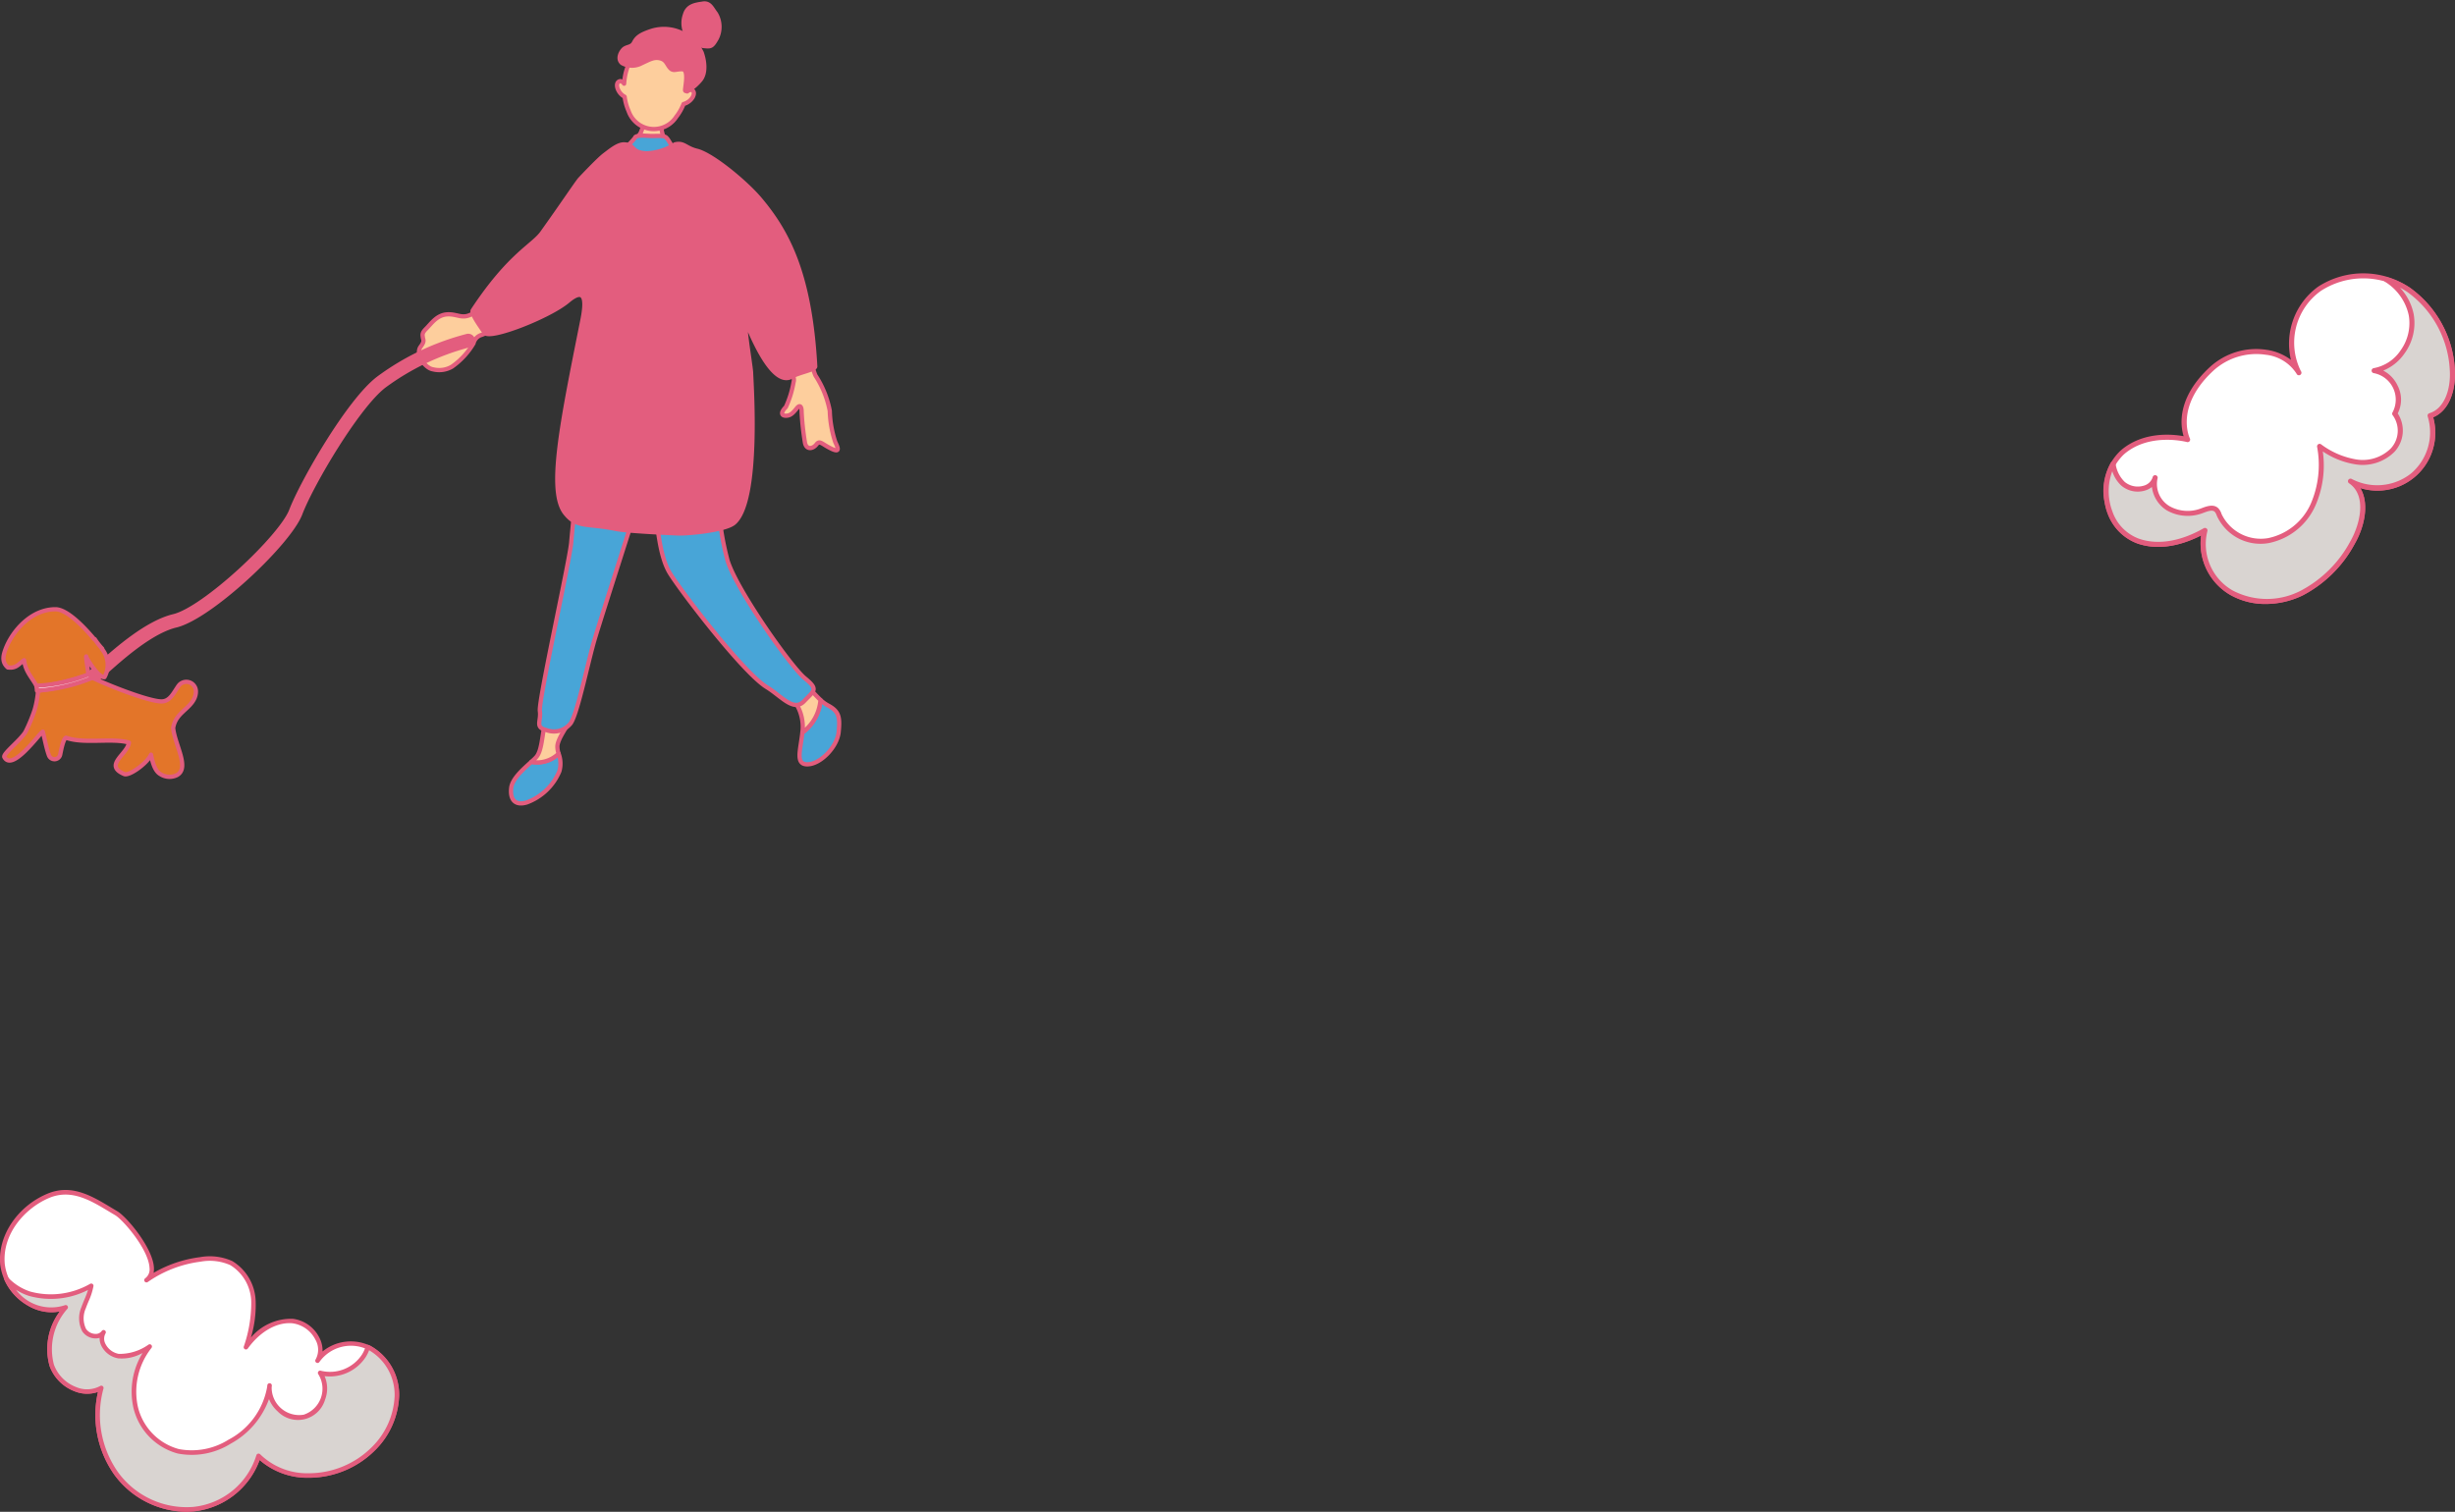 <svg xmlns="http://www.w3.org/2000/svg" xmlns:xlink="http://www.w3.org/1999/xlink" width="288.116" height="177.453" viewBox="0 0 288.116 177.453">
  <rect x="0" y="0" width="288.116" height="177.453" fill="#333333" stroke="none"/>
  <defs>
    <clipPath id="clip-path">
      <rect id="長方形_386" data-name="長方形 386" width="98.893" height="94.712" fill="none"/>
    </clipPath>
  </defs>
  <g id="グループ_2046" data-name="グループ 2046" transform="translate(-1269.954 -1671.547)">
    <g id="グループ_1840" data-name="グループ 1840" transform="translate(1269.954 1811.226)">
      <g id="グループ_170" data-name="グループ 170" transform="translate(0 0)">
        <path id="パス_583" data-name="パス 583" d="M979.294,585.584c-3.19,1.339-5.709,4.625-5.367,8.068s4.2,6.314,7.41,5.018c-1.513,1.908-2.421,4.505-1.635,6.81s3.705,3.865,5.818,2.653a11.992,11.992,0,0,0,1.72,10,10.263,10.263,0,0,0,9.091,4.223,8.982,8.982,0,0,0,7.643-6.255c3.543,3.59,10.049,2.755,13.533-.892a9.188,9.188,0,0,0,2.7-6.135,6.3,6.3,0,0,0-3.239-5.654,4.824,4.824,0,0,0-6.075,1.512c1.116-1.882-.753-4.465-2.933-4.657s-4.186,1.3-5.468,3.073a15.953,15.953,0,0,0,.884-5.35,5.4,5.4,0,0,0-2.6-4.518,6.249,6.249,0,0,0-3.637-.437,14.165,14.165,0,0,0-6.344,2.447c2.3-1.617-2.252-7.119-3.535-7.873C984.79,586.166,982.284,584.329,979.294,585.584Z" transform="translate(-973.631 -584.897)" fill="#fff"/>
        <path id="パス_584" data-name="パス 584" d="M995.456,622.686a10.6,10.6,0,0,1-8.416-4.378,12.158,12.158,0,0,1-1.894-9.689,3.88,3.88,0,0,1-2.736-.071,5.022,5.022,0,0,1-2.945-2.967,7.358,7.358,0,0,1,1.2-6.413,5.4,5.4,0,0,1-3.877-.756,6.444,6.444,0,0,1-3.115-4.72c-.334-3.346,1.99-6.853,5.528-8.337,2.821-1.188,5.2.243,7.491,1.623.24.145.481.29.72.431,1.132.666,4.209,4.346,4.3,6.651a2.411,2.411,0,0,1-.043.583,14.4,14.4,0,0,1,5.451-1.844,6.439,6.439,0,0,1,3.791.463,5.7,5.7,0,0,1,2.74,4.738,13.141,13.141,0,0,1-.556,4.233,6.178,6.178,0,0,1,4.9-2.2,4.046,4.046,0,0,1,3.125,2.2,3.247,3.247,0,0,1,.377,1.638,5.25,5.25,0,0,1,5.6-.663,6.557,6.557,0,0,1,3.385,5.894,9.478,9.478,0,0,1-2.775,6.316,11.006,11.006,0,0,1-7.737,3.28h-.084a8.527,8.527,0,0,1-5.777-2.084,9.252,9.252,0,0,1-7.744,6.032C996.068,622.67,995.761,622.686,995.456,622.686Zm-9.921-14.805a.266.266,0,0,1,.256.334A11.673,11.673,0,0,0,987.469,618a9.97,9.97,0,0,0,8.851,4.115,8.667,8.667,0,0,0,7.414-6.063.266.266,0,0,1,.444-.116,7.908,7.908,0,0,0,5.716,2.228h.078a10.463,10.463,0,0,0,7.359-3.117,8.945,8.945,0,0,0,2.628-5.953,6.019,6.019,0,0,0-3.091-5.415,4.548,4.548,0,0,0-5.732,1.415.265.265,0,0,1-.453-.277,2.364,2.364,0,0,0-.028-2.345,3.552,3.552,0,0,0-2.7-1.912c-1.8-.159-3.772.946-5.229,2.965a.265.265,0,0,1-.47-.228,15.719,15.719,0,0,0,.874-5.26,5.177,5.177,0,0,0-2.454-4.3,5.917,5.917,0,0,0-3.484-.408,13.866,13.866,0,0,0-6.221,2.4l0,0h0a.265.265,0,0,1-.3-.435,1.292,1.292,0,0,0,.525-1.21c-.087-2.163-3.09-5.656-4.042-6.215-.241-.142-.482-.286-.725-.433-2.181-1.313-4.433-2.671-7.011-1.589h0c-2.855,1.2-5.559,4.26-5.206,7.8a5.9,5.9,0,0,0,2.86,4.317,4.694,4.694,0,0,0,4.186.482.265.265,0,0,1,.308.411,7.108,7.108,0,0,0-1.592,6.558,4.48,4.48,0,0,0,2.63,2.645,3.252,3.252,0,0,0,2.806-.136A.253.253,0,0,1,985.535,607.881ZM979.309,585.6h0Z" transform="translate(-973.646 -584.913)" fill="#e35d7e"/>
      </g>
      <g id="グループ_171" data-name="グループ 171" transform="translate(0.504 10.203)">
        <path id="パス_585" data-name="パス 585" d="M1017.478,614.628a9.188,9.188,0,0,0,2.7-6.135,6.3,6.3,0,0,0-3.239-5.654c-.058-.029-.119-.052-.178-.077a4.309,4.309,0,0,1-.442.985,4.753,4.753,0,0,1-5.153,2.041,3.3,3.3,0,1,1-5.933,1.478,8.972,8.972,0,0,1-4.685,6.59,8.418,8.418,0,0,1-6.036,1.13,7.027,7.027,0,0,1-5-5.167,8.608,8.608,0,0,1,1.65-7.129,6.007,6.007,0,0,1-3.663,1.122c-1.289-.186-2.423-1.687-1.744-2.8a1.444,1.444,0,0,1-2.284-.256,3.079,3.079,0,0,1-.058-2.632,14.833,14.833,0,0,0,.893-2.569,9.48,9.48,0,0,1-7.248.928,6.592,6.592,0,0,1-2.693-1.7c1.187,2.595,4.284,4.376,6.937,3.3-1.513,1.908-2.421,4.505-1.635,6.81s3.706,3.865,5.818,2.653a11.992,11.992,0,0,0,1.72,10,10.263,10.263,0,0,0,9.091,4.223,8.983,8.983,0,0,0,7.643-6.255C1007.488,619.11,1013.995,618.275,1017.478,614.628Z" transform="translate(-974.106 -594.516)" fill="#d9d4d1"/>
        <path id="パス_586" data-name="パス 586" d="M995.427,622.1a10.594,10.594,0,0,1-8.416-4.378,12.158,12.158,0,0,1-1.894-9.689,3.891,3.891,0,0,1-2.736-.071A5.022,5.022,0,0,1,979.437,605a7.358,7.358,0,0,1,1.2-6.411c-2.662.564-5.411-1.311-6.494-3.679a.265.265,0,0,1,.433-.294,6.279,6.279,0,0,0,2.583,1.635,9.229,9.229,0,0,0,7.041-.909.265.265,0,0,1,.386.275,7.74,7.74,0,0,1-.579,1.79c-.113.274-.228.547-.326.825a2.859,2.859,0,0,0,.032,2.4,1.369,1.369,0,0,0,1.106.591h.016a.842.842,0,0,0,.718-.34.261.261,0,0,1,.363-.075.266.266,0,0,1,.084.361,1.267,1.267,0,0,0-.016,1.208,2.19,2.19,0,0,0,1.571,1.19,5.821,5.821,0,0,0,3.5-1.092.263.263,0,0,1,.33.056.267.267,0,0,1,.011.336,8.3,8.3,0,0,0-1.6,6.9,6.757,6.757,0,0,0,4.8,4.972,8.083,8.083,0,0,0,5.841-1.1,8.685,8.685,0,0,0,4.533-6.2c.005-.067.013-.135.022-.2a.265.265,0,0,1,.526.063c-.005.065-.013.127-.02.192a3.226,3.226,0,0,0,3.762,3.211,3.209,3.209,0,0,0,1.715-4.747.265.265,0,0,1-.005-.308.262.262,0,0,1,.289-.106,4.488,4.488,0,0,0,4.857-1.923,4,4,0,0,0,.415-.927.266.266,0,0,1,.361-.163c.1.041.145.062.189.083a6.558,6.558,0,0,1,3.385,5.894,9.479,9.479,0,0,1-2.775,6.316h0a11.006,11.006,0,0,1-7.737,3.28h-.084a8.528,8.528,0,0,1-5.777-2.083,9.251,9.251,0,0,1-7.744,6.032C996.039,622.085,995.732,622.1,995.427,622.1ZM985.506,607.3a.266.266,0,0,1,.256.334,11.672,11.672,0,0,0,1.678,9.782,9.954,9.954,0,0,0,8.851,4.115,8.666,8.666,0,0,0,7.414-6.063.266.266,0,0,1,.444-.116,7.908,7.908,0,0,0,5.716,2.228h.078a10.463,10.463,0,0,0,7.359-3.117h0a8.945,8.945,0,0,0,2.628-5.953,6.042,6.042,0,0,0-2.995-5.366,4.447,4.447,0,0,1-.373.761,5.049,5.049,0,0,1-4.852,2.278,3.647,3.647,0,0,1,.057,2.753,3.317,3.317,0,0,1-5.562,1.385,3.849,3.849,0,0,1-1.017-1.451,9.7,9.7,0,0,1-4.49,5.235,8.627,8.627,0,0,1-6.229,1.157,7.3,7.3,0,0,1-5.194-5.363,8.713,8.713,0,0,1,1.076-6.44,4.934,4.934,0,0,1-2.868.633,2.708,2.708,0,0,1-1.975-1.488,1.933,1.933,0,0,1-.2-.919,1.716,1.716,0,0,1-.494.07,1.893,1.893,0,0,1-1.547-.837,3.351,3.351,0,0,1-.085-2.862c.1-.289.218-.571.336-.854a10.768,10.768,0,0,0,.427-1.138,9.553,9.553,0,0,1-6.948.692,6.639,6.639,0,0,1-1.5-.71,5.152,5.152,0,0,0,5.73,1.812.265.265,0,0,1,.308.411,7.108,7.108,0,0,0-1.592,6.558,4.479,4.479,0,0,0,2.63,2.645,3.253,3.253,0,0,0,2.806-.136A.253.253,0,0,1,985.506,607.3Zm31.987,7.347h0Z" transform="translate(-974.121 -594.531)" fill="#e35d7e"/>
      </g>
    </g>
    <g id="グループ_1841" data-name="グループ 1841" transform="translate(1516.828 1703.632)">
      <g id="グループ_1050" data-name="グループ 1050">
        <path id="パス_1914" data-name="パス 1914" d="M1019.17,558.819c2.578.887,5.467.112,7.829-1.25a6.548,6.548,0,0,0,3.1,7.3,8.944,8.944,0,0,0,8.236.052,14.347,14.347,0,0,0,5.989-5.949c1.316-2.3,1.933-5.734-.275-7.206a6.5,6.5,0,0,0,9.368-7.676c2.05-.626,2.744-3.208,2.611-5.347a12.263,12.263,0,0,0-5.122-9.414,9.5,9.5,0,0,0-10.45-.136c-3.033,2.121-4.29,6.6-2.457,9.818-1.645-2.885-6.93-3.458-10.225-.4-4.791,4.443-2.807,8.3-2.807,8.3s-4.5-1.237-7.653,1.491C1014.107,551.178,1015.08,557.414,1019.17,558.819Z" transform="translate(-1015.105 -527.389)" fill="#fff"/>
        <path id="パス_1915" data-name="パス 1915" d="M1034.173,566.247a8.318,8.318,0,0,1-4.174-1.072,6.99,6.99,0,0,1-3.4-6.977c-1.756.9-4.633,1.932-7.478.95h0a6.059,6.059,0,0,1-3.83-4.756,6.479,6.479,0,0,1,1.877-6.167c2.611-2.257,6.05-1.914,7.376-1.672-.384-1.251-.825-4.488,3.077-8.11a8.043,8.043,0,0,1,6.634-2.034,6.234,6.234,0,0,1,2.88,1.177,8.257,8.257,0,0,1,3.2-8.587,9.754,9.754,0,0,1,10.785.132,12.637,12.637,0,0,1,5.254,9.643c.138,2.235-.6,4.759-2.545,5.551a6.792,6.792,0,0,1-8.553,8.308c1.042,1.734.574,4.4-.646,6.536a14.586,14.586,0,0,1-6.118,6.07A10.024,10.024,0,0,1,1034.173,566.247Zm-7.127-8.927a.295.295,0,0,1,.282.385,6.266,6.266,0,0,0,2.969,6.957,8.609,8.609,0,0,0,7.957.042,14.011,14.011,0,0,0,5.862-5.83c1.111-1.947,1.98-5.368-.185-6.813a.3.3,0,0,1,.31-.505,6.207,6.207,0,0,0,8.941-7.325.3.3,0,0,1,.2-.376c1.842-.561,2.534-2.939,2.4-5.046a12.033,12.033,0,0,0-4.99-9.187,9.15,9.15,0,0,0-10.116-.139,7.464,7.464,0,0,0-2.371,9.427h0a.3.3,0,1,1-.513.294h0a4.913,4.913,0,0,0-3.626-2.213,7.465,7.465,0,0,0-6.141,1.883c-4.572,4.24-2.763,7.908-2.743,7.945a.3.3,0,0,1-.343.422c-.042-.012-4.389-1.161-7.382,1.429a5.886,5.886,0,0,0-1.683,5.606,5.474,5.474,0,0,0,3.44,4.308h0c2.973,1.019,6.029-.33,7.585-1.227A.288.288,0,0,1,1027.046,557.32Z" transform="translate(-1015.152 -527.437)" fill="#e35d7e"/>
      </g>
      <g id="グループ_1051" data-name="グループ 1051" transform="translate(0.011 0.422)">
        <path id="パス_1916" data-name="パス 1916" d="M1056.033,538.68a12.266,12.266,0,0,0-5.121-9.414,9.661,9.661,0,0,0-2.637-1.223,6.438,6.438,0,0,1,2.935,4.128,5.712,5.712,0,0,1-4.351,6.561,3.463,3.463,0,0,1,2.411,5.059,3.355,3.355,0,0,1-.244,4.286,4.979,4.979,0,0,1-4.3,1.377,9.986,9.986,0,0,1-4.272-1.835,11.8,11.8,0,0,1-.761,6.857,7.343,7.343,0,0,1-5.247,4.215,5.378,5.378,0,0,1-5.757-2.992,1.622,1.622,0,0,0-.332-.6c-.422-.4-1.1-.138-1.646.065a4.674,4.674,0,0,1-4.032-.269,3.323,3.323,0,0,1-1.521-3.588c-.38,1.5-2.644,1.751-3.78.708a3.989,3.989,0,0,1-1.156-2.335c-1.775,3.081-.567,7.867,2.953,9.078,2.578.886,5.468.11,7.829-1.251a6.548,6.548,0,0,0,3.1,7.3,8.941,8.941,0,0,0,8.234.053,14.358,14.358,0,0,0,5.99-5.951c1.316-2.3,1.932-5.734-.276-7.205a6.5,6.5,0,0,0,9.368-7.676C1055.471,543.4,1056.165,540.819,1056.033,538.68Z" transform="translate(-1015.115 -527.746)" fill="#d9d4d1"/>
        <path id="パス_1917" data-name="パス 1917" d="M1034.176,566.181a8.306,8.306,0,0,1-4.174-1.072,6.987,6.987,0,0,1-3.4-6.977c-1.755.9-4.632,1.932-7.478.951a5.781,5.781,0,0,1-3.5-3.576,7.143,7.143,0,0,1,.383-5.931.3.3,0,0,1,.548.1,3.684,3.684,0,0,0,1.065,2.167,2.41,2.41,0,0,0,2.218.459,1.5,1.5,0,0,0,1.06-.965c0-.021.012-.044.018-.065a.3.3,0,0,1,.363-.2.3.3,0,0,1,.21.359c-.006.022-.012.046-.019.068a3.035,3.035,0,0,0,1.408,3.195,4.351,4.351,0,0,0,3.773.244c.611-.229,1.406-.524,1.954,0a1.627,1.627,0,0,1,.371.63l.03.077a5.105,5.105,0,0,0,5.435,2.81,7.036,7.036,0,0,0,5.028-4.048,11.475,11.475,0,0,0,.737-6.683.3.3,0,0,1,.46-.291,9.545,9.545,0,0,0,4.143,1.783,4.684,4.684,0,0,0,4.041-1.282,3.073,3.073,0,0,0,.24-3.894.3.3,0,0,1-.025-.353,3.166,3.166,0,0,0-2.194-4.6.3.3,0,0,1-.266-.288.3.3,0,0,1,.249-.3,4.842,4.842,0,0,0,3.159-2.093,5.467,5.467,0,0,0,.95-4.121,6.146,6.146,0,0,0-2.8-3.933.3.3,0,0,1,.243-.535,9.97,9.97,0,0,1,2.719,1.261,12.63,12.63,0,0,1,5.253,9.642h0c.137,2.235-.6,4.759-2.544,5.552a6.794,6.794,0,0,1-8.553,8.308c1.042,1.733.574,4.4-.648,6.535a14.583,14.583,0,0,1-6.118,6.07A10.017,10.017,0,0,1,1034.176,566.181Zm-7.128-8.927a.295.295,0,0,1,.282.385,6.265,6.265,0,0,0,2.971,6.957,8.61,8.61,0,0,0,7.956.042,14.007,14.007,0,0,0,5.862-5.83c1.112-1.947,1.983-5.368-.184-6.811a.3.3,0,0,1,.31-.505,6.423,6.423,0,0,0,6.969-.614,6.333,6.333,0,0,0,1.972-6.712.3.3,0,0,1,.02-.229.3.3,0,0,1,.175-.147c1.84-.561,2.533-2.939,2.4-5.046h0a12.023,12.023,0,0,0-4.989-9.186,9.186,9.186,0,0,0-.859-.506,6.375,6.375,0,0,1,1.61,3.111,6.057,6.057,0,0,1-1.045,4.57,5.642,5.642,0,0,1-2.527,2.055,3.761,3.761,0,0,1,1.692,1.778,3.546,3.546,0,0,1,.008,3.247,3.671,3.671,0,0,1-.385,4.509,5.28,5.28,0,0,1-4.556,1.473,9.461,9.461,0,0,1-3.852-1.521,11.753,11.753,0,0,1-.874,6.375,7.64,7.64,0,0,1-5.469,4.383,5.636,5.636,0,0,1-6.079-3.173l-.033-.081a1.177,1.177,0,0,0-.228-.419c-.28-.264-.825-.062-1.31.117a4.97,4.97,0,0,1-4.321-.285,3.785,3.785,0,0,1-1.743-2.743,2.38,2.38,0,0,1-.815.42,2.972,2.972,0,0,1-2.788-.592,3.885,3.885,0,0,1-1.047-1.678,6.7,6.7,0,0,0,.007,4.7,5.2,5.2,0,0,0,3.134,3.224c2.971,1.022,6.029-.33,7.583-1.229A.289.289,0,0,1,1027.048,557.254Z" transform="translate(-1015.161 -527.793)" fill="#e35d7e"/>
      </g>
    </g>
    <g id="グループ_1866" data-name="グループ 1866" transform="translate(1269.954 1671.547)">
      <g id="グループ_1865" data-name="グループ 1865" transform="translate(0 0)" clip-path="url(#clip-path)">
        <path id="パス_5505" data-name="パス 5505" d="M36.919,58.4c.14-1.075,1.478-2.222,2.362-3.025a3.587,3.587,0,0,0,3.195-.961,3.253,3.253,0,0,1,.091,2.065,6.615,6.615,0,0,1-3.843,3.668c-1.4.408-1.978-.406-1.8-1.746" transform="translate(23.081 34.049)" fill="#48a5d7"/>
        <path id="パス_5506" data-name="パス 5506" d="M36.919,58.4c.14-1.075,1.478-2.222,2.362-3.025a3.587,3.587,0,0,0,3.195-.961,3.253,3.253,0,0,1,.091,2.065,6.615,6.615,0,0,1-3.843,3.668C37.327,60.558,36.745,59.744,36.919,58.4Z" transform="translate(23.081 34.049)" fill="none" stroke="#e35d7e" stroke-linecap="round" stroke-linejoin="round" stroke-width="0.5"/>
        <path id="パス_5507" data-name="パス 5507" d="M38.36,57.167c.216-.2.41-.377.549-.527.7-.756.7-2.619,1.045-3.959s1.166-1.105,2.1-1.105c0,0,1.049.115.875.639s-1.458,2.156-1.515,3.087a2.511,2.511,0,0,0,.143.9,3.588,3.588,0,0,1-3.195.961" transform="translate(24.002 32.261)" fill="#fdce9d"/>
        <path id="パス_5508" data-name="パス 5508" d="M38.36,57.167c.216-.2.41-.377.549-.527.7-.756.7-2.619,1.045-3.959s1.166-1.105,2.1-1.105c0,0,1.049.115.875.639s-1.458,2.156-1.515,3.087a2.511,2.511,0,0,0,.143.9A3.588,3.588,0,0,1,38.36,57.167Z" transform="translate(24.002 32.261)" fill="none" stroke="#e35d7e" stroke-linecap="round" stroke-linejoin="round" stroke-width="0.5"/>
        <path id="パス_5509" data-name="パス 5509" d="M49.194,20.329a30.152,30.152,0,0,1-1.834,3.377,40,40,0,0,1-4.9,2.769c-2.284,1.179-4.583,2.3-4.968,2.383a1.357,1.357,0,0,0-.845.961,8.833,8.833,0,0,1-2.531,2.738,2.979,2.979,0,0,1-2.217.314c-.9-.117-2.138-1.753-1.455-2.661.491-.652.3-.771.257-1.076-.05-.358-.1-.548.387-1.031.589-.579,1.252-1.631,2.5-1.689s1.777.67,3.056-.145,5.648-3.785,6.2-4.134.845-.756,1.486-1.978,1.775-3.029,1.978-3.378,2.882,3.552,2.882,3.552" transform="translate(18.925 10.483)" fill="#fdce9d"/>
        <path id="パス_5510" data-name="パス 5510" d="M49.194,20.329a30.152,30.152,0,0,1-1.834,3.377,40,40,0,0,1-4.9,2.769c-2.284,1.179-4.583,2.3-4.968,2.383a1.357,1.357,0,0,0-.845.961,8.833,8.833,0,0,1-2.531,2.738,2.979,2.979,0,0,1-2.217.314c-.9-.117-2.138-1.753-1.455-2.661.491-.652.3-.771.257-1.076-.05-.358-.1-.548.387-1.031.589-.579,1.252-1.631,2.5-1.689s1.777.67,3.056-.145,5.648-3.785,6.2-4.134.845-.756,1.486-1.978,1.775-3.029,1.978-3.378S49.194,20.329,49.194,20.329Z" transform="translate(18.925 10.483)" fill="none" stroke="#e35d7e" stroke-linecap="round" stroke-linejoin="round" stroke-width="0.5"/>
        <path id="パス_5511" data-name="パス 5511" d="M49.13,8.657c-.115-.008-1.648,0-1.793-.02a12.381,12.381,0,0,1-.5,1.514c-.167.309-1.344,2.068-1.5,2.217a3.58,3.58,0,0,0,5.175.293,7.274,7.274,0,0,1-1.195-2.613c-.065-.47-.2-1.218-.19-1.392" transform="translate(28.37 5.404)" fill="#fdce9d"/>
        <path id="パス_5512" data-name="パス 5512" d="M49.13,8.657c-.115-.008-1.648,0-1.793-.02a12.381,12.381,0,0,1-.5,1.514c-.167.309-1.344,2.068-1.5,2.217a3.58,3.58,0,0,0,5.175.293,7.274,7.274,0,0,1-1.195-2.613C49.255,9.578,49.118,8.83,49.13,8.657Z" transform="translate(28.37 5.404)" fill="none" stroke="#e35d7e" stroke-linecap="round" stroke-linejoin="round" stroke-width="0.5"/>
        <path id="パス_5513" data-name="パス 5513" d="M44.97,7.46a.672.672,0,0,1,.406.3c.148-2.4,1.413-4.778,4.3-4.424s3.536,2.969,3.1,5.332a.668.668,0,0,1,.467-.192c.182.033.5.268.182.867a1.8,1.8,0,0,1-1.075.8,5.892,5.892,0,0,1-.857,1.509,3.131,3.131,0,0,1-5.591-.688,5.943,5.943,0,0,1-.465-1.673,1.788,1.788,0,0,1-.849-1.036c-.166-.66.2-.811.387-.8" transform="translate(27.87 2.066)" fill="#fdce9d"/>
        <path id="パス_5514" data-name="パス 5514" d="M44.97,7.46a.672.672,0,0,1,.406.3c.148-2.4,1.413-4.778,4.3-4.424s3.536,2.969,3.1,5.332a.668.668,0,0,1,.467-.192c.182.033.5.268.182.867a1.8,1.8,0,0,1-1.075.8,5.892,5.892,0,0,1-.857,1.509,3.131,3.131,0,0,1-5.591-.688,5.943,5.943,0,0,1-.465-1.673,1.788,1.788,0,0,1-.849-1.036C44.417,7.6,44.786,7.447,44.97,7.46Z" transform="translate(27.87 2.066)" fill="none" stroke="#e35d7e" stroke-linecap="round" stroke-linejoin="round" stroke-width="0.5"/>
        <path id="パス_5515" data-name="パス 5515" d="M52.358,2.737A4.866,4.866,0,0,0,48.515,2.3c-1.353.437-1.79.787-2.1,1.4s-.917.393-1.31.873-.567,1.135-.086,1.528a2.382,2.382,0,0,0,2.313,0c.873-.393,1.4-.741,2.139-.567s.787.7,1.179,1.135.728.109,1.471.153.291,2.053.291,2.445,1.032-.283,1.775-1.156.481-2.359.176-3.232a4.81,4.81,0,0,0-2.009-2.139" transform="translate(27.989 1.309)" fill="#e35d7e"/>
        <path id="パス_5516" data-name="パス 5516" d="M52.358,2.737A4.866,4.866,0,0,0,48.515,2.3c-1.353.437-1.79.787-2.1,1.4s-.917.393-1.31.873-.567,1.135-.086,1.528a2.382,2.382,0,0,0,2.313,0c.873-.393,1.4-.741,2.139-.567s.787.7,1.179,1.135.728.109,1.471.153.291,2.053.291,2.445,1.032-.283,1.775-1.156.481-2.359.176-3.232A4.81,4.81,0,0,0,52.358,2.737Z" transform="translate(27.989 1.309)" fill="none" stroke="#e35d7e" stroke-linecap="round" stroke-linejoin="round" stroke-width="0.5"/>
        <path id="パス_5517" data-name="パス 5517" d="M53.128,1.445c-.48-.611-.7-1.31-1.528-1.179s-1.79.218-2.1,1.31A2.916,2.916,0,0,0,49.9,4.283a3.229,3.229,0,0,0,1.748.961c.873.086,1,.13,1.572-.873a3.033,3.033,0,0,0-.088-2.926" transform="translate(30.887 0.156)" fill="#e35d7e"/>
        <path id="パス_5518" data-name="パス 5518" d="M53.128,1.445c-.48-.611-.7-1.31-1.528-1.179s-1.79.218-2.1,1.31A2.916,2.916,0,0,0,49.9,4.283a3.229,3.229,0,0,0,1.748.961c.873.086,1,.13,1.572-.873A3.033,3.033,0,0,0,53.128,1.445Z" transform="translate(30.887 0.156)" fill="none" stroke="#e35d7e" stroke-linecap="round" stroke-linejoin="round" stroke-width="0.5"/>
        <path id="パス_5519" data-name="パス 5519" d="M60.172,50.542a4.45,4.45,0,0,0,.855.624c1.338.7,1.455,1.4,1.279,3.142s-2.1,3.726-3.609,3.785-.884-1.6-.647-3.729a5.267,5.267,0,0,0,2.122-3.822" transform="translate(36.117 31.624)" fill="#48a5d7"/>
        <path id="パス_5520" data-name="パス 5520" d="M60.172,50.542a4.45,4.45,0,0,0,.855.624c1.338.7,1.455,1.4,1.279,3.142s-2.1,3.726-3.609,3.785-.884-1.6-.647-3.729A5.267,5.267,0,0,0,60.172,50.542Z" transform="translate(36.117 31.624)" fill="none" stroke="#e35d7e" stroke-linecap="round" stroke-linejoin="round" stroke-width="0.5"/>
        <path id="パス_5521" data-name="パス 5521" d="M56.437,48.858c.758-.99,1.455-.758,1.922-.174a26.977,26.977,0,0,0,2.871,3.334,5.262,5.262,0,0,1-2.122,3.822c0-.018,0-.036.007-.054a5.144,5.144,0,0,0-1.92-4.658c-1.281-1.223-1.457-1.34-.758-2.271" transform="translate(35.059 30.146)" fill="#fdce9d"/>
        <path id="パス_5522" data-name="パス 5522" d="M56.437,48.858c.758-.99,1.455-.758,1.922-.174a26.977,26.977,0,0,0,2.871,3.334,5.262,5.262,0,0,1-2.122,3.822c0-.018,0-.036.007-.054a5.144,5.144,0,0,0-1.92-4.658C55.914,49.906,55.738,49.789,56.437,48.858Z" transform="translate(35.059 30.146)" fill="none" stroke="#e35d7e" stroke-linecap="round" stroke-linejoin="round" stroke-width="0.5"/>
        <path id="パス_5523" data-name="パス 5523" d="M46.027,24.715c-.758,0-1.135.379-1.369,3.173S42.855,46.1,42.681,48.2,38.828,66.769,39,67.991s-.626,1.9.772,2.245a2.482,2.482,0,0,0,2.731-.67c.814-.7,2.1-7.247,2.977-10.157s5.353-16.828,5.762-18.167.465-1.8.99.932.582,7.337,2.037,9.665,8.637,11.686,11.352,13.35c1.727,1.058,3.156,2.944,4.378,1.663s1.718-1.375.088-2.713S62.072,53.76,61.024,50.325a34.553,34.553,0,0,1-.873-13.274c.641-4.017.99-7.8-.408-10.829C59.161,25,46.784,24.774,46.027,24.715" transform="translate(24.358 15.464)" fill="#48a5d7"/>
        <path id="パス_5524" data-name="パス 5524" d="M46.027,24.715c-.758,0-1.135.379-1.369,3.173S42.855,46.1,42.681,48.2,38.828,66.769,39,67.991s-.626,1.9.772,2.245a2.482,2.482,0,0,0,2.731-.67c.814-.7,2.1-7.247,2.977-10.157s5.353-16.828,5.762-18.167.465-1.8.99.932.582,7.337,2.037,9.665,8.637,11.686,11.352,13.35c1.727,1.058,3.156,2.944,4.378,1.663s1.718-1.375.088-2.713S62.072,53.76,61.024,50.325a34.553,34.553,0,0,1-.873-13.274c.641-4.017.99-7.8-.408-10.829C59.161,25,46.784,24.774,46.027,24.715Z" transform="translate(24.358 15.464)" fill="none" stroke="#e35d7e" stroke-linecap="round" stroke-linejoin="round" stroke-width="0.5"/>
        <path id="パス_5525" data-name="パス 5525" d="M56.364,16.985c.408-.146.611-.2,1.34,1.514s4.162,14.467,4.541,15.022a11.463,11.463,0,0,1,1.66,4.133,12.563,12.563,0,0,0,.641,3.64c.262.582.668,1.338-.467.785s-1.34-1.019-1.746-.494-1.164.67-1.34-.2a32.134,32.134,0,0,1-.393-3.609c.015-.408-.1-1.019-.567-.437s-.756.875-1.281.875-.641-.379,0-1.019a11.528,11.528,0,0,0,.9-2.912c.2-.582-.32-1.223-.844-2.416s-5.123-11.586-5.3-12.4,2.853-2.474,2.853-2.474" transform="translate(33.478 10.585)" fill="#fdce9d"/>
        <path id="パス_5526" data-name="パス 5526" d="M56.364,16.985c.408-.146.611-.2,1.34,1.514s4.162,14.467,4.541,15.022a11.463,11.463,0,0,1,1.66,4.133,12.563,12.563,0,0,0,.641,3.64c.262.582.668,1.338-.467.785s-1.34-1.019-1.746-.494-1.164.67-1.34-.2a32.134,32.134,0,0,1-.393-3.609c.015-.408-.1-1.019-.567-.437s-.756.875-1.281.875-.641-.379,0-1.019a11.528,11.528,0,0,0,.9-2.912c.2-.582-.32-1.223-.844-2.416s-5.123-11.586-5.3-12.4S56.364,16.985,56.364,16.985Z" transform="translate(33.478 10.585)" fill="none" stroke="#e35d7e" stroke-linecap="round" stroke-linejoin="round" stroke-width="0.5"/>
        <path id="パス_5527" data-name="パス 5527" d="M46.768,9.948c.132-.088.437-.219,1.4-.132s1.883-.132,2.232.219.613,1.05,1.052,1.531,1.488,1.489-.307,1.489-2.671.4-4.115.088-3.022.263-2.5-.569,2.146-2.32,2.234-2.627" transform="translate(27.801 6.124)" fill="#48a5d7"/>
        <path id="パス_5528" data-name="パス 5528" d="M46.768,9.948c.132-.088.437-.219,1.4-.132s1.883-.132,2.232.219.613,1.05,1.052,1.531,1.488,1.489-.307,1.489-2.671.4-4.115.088-3.022.263-2.5-.569S46.681,10.255,46.768,9.948Z" transform="translate(27.801 6.124)" fill="none" stroke="#e35d7e" stroke-linecap="round" stroke-linejoin="round" stroke-width="0.5"/>
        <path id="パス_5529" data-name="パス 5529" d="M49.588,11.7c.795-.6,1.627-1.3,2.37-1.252,1.33.078.655.953,2.583,1.052a6.764,6.764,0,0,0,3.328-1.052c1.052-.262,1.242.428,2.572.749,1.785.432,5.731,3.687,7.412,5.687,3.24,3.853,5.867,8.758,6.48,19.616.023.408-1.783.673-2.8,1.226s-2.708-.159-5.166-6.043c-.722-1.73.437,4.936.437,5.605s1.068,15.033-2.013,17.6c-1.052.876-5.469,1.271-6.568,1.226-.919-.037-6.044-.273-7.269-.525-3.416-.7-4.554-.088-5.955-1.839-2.055-2.569-.437-10.421,2.014-22.68.359-1.8.6-4.175-1.707-2.232-2.19,1.839-9.182,4.565-9.764,3.721s-1.624-2.289-1.4-2.627c4.334-6.568,7.049-7.574,8.143-9.107,2.326-3.256,3.936-5.67,4.4-6.252,0,0,2.169-2.312,2.905-2.873" transform="translate(21.342 6.5)" fill="#e35d7e"/>
        <path id="パス_5530" data-name="パス 5530" d="M49.588,11.7c.795-.6,1.627-1.3,2.37-1.252,1.33.078.655.953,2.583,1.052a6.764,6.764,0,0,0,3.328-1.052c1.052-.262,1.242.428,2.572.749,1.785.432,5.731,3.687,7.412,5.687,3.24,3.853,5.867,8.758,6.48,19.616.023.408-1.783.673-2.8,1.226s-2.708-.159-5.166-6.043c-.722-1.73.437,4.936.437,5.605s1.068,15.033-2.013,17.6c-1.052.876-5.469,1.271-6.568,1.226-.919-.037-6.044-.273-7.269-.525-3.416-.7-4.554-.088-5.955-1.839-2.055-2.569-.437-10.421,2.014-22.68.359-1.8.6-4.175-1.707-2.232-2.19,1.839-9.182,4.565-9.764,3.721s-1.624-2.289-1.4-2.627c4.334-6.568,7.049-7.574,8.143-9.107,2.326-3.256,3.936-5.67,4.4-6.252C46.683,14.571,48.851,12.259,49.588,11.7Z" transform="translate(21.342 6.5)" fill="none" stroke="#e35d7e" stroke-linecap="round" stroke-linejoin="round" stroke-width="0.5"/>
        <path id="パス_5531" data-name="パス 5531" d="M7.079,64.626a.571.571,0,0,1-.468-.208.549.549,0,0,1,.093-.78c.234-.184.58-.491,1.016-.878,1.909-1.694,5.464-4.846,8.6-5.6C19.93,56.3,28.94,47.847,30.124,44.735c1.24-3.258,6.73-12.866,10.248-15.516A30.167,30.167,0,0,1,50.8,24.258a.555.555,0,1,1,.174,1.1A29.338,29.338,0,0,0,41.06,30.1c-3.133,2.361-8.546,11.525-9.878,15.025-1.318,3.461-10.561,12.152-14.6,13.118-2.853.683-6.269,3.713-8.1,5.342-.458.4-.824.73-1.071.922a.564.564,0,0,1-.325.12" transform="translate(4.06 15.173)" fill="#e35d7e"/>
        <path id="パス_5532" data-name="パス 5532" d="M7.079,64.626a.571.571,0,0,1-.468-.208.549.549,0,0,1,.093-.78c.234-.184.58-.491,1.016-.878,1.909-1.694,5.464-4.846,8.6-5.6C19.93,56.3,28.94,47.847,30.124,44.735c1.24-3.258,6.73-12.866,10.248-15.516A30.167,30.167,0,0,1,50.8,24.258a.555.555,0,1,1,.174,1.1A29.338,29.338,0,0,0,41.06,30.1c-3.133,2.361-8.546,11.525-9.878,15.025-1.318,3.461-10.561,12.152-14.6,13.118-2.853.683-6.269,3.713-8.1,5.342-.458.4-.824.73-1.071.922A.564.564,0,0,1,7.079,64.626Z" transform="translate(4.06 15.173)" fill="none" stroke="#e35d7e" stroke-linecap="round" stroke-linejoin="round" stroke-width="0.5"/>
        <path id="パス_5533" data-name="パス 5533" d="M22.8,50.53A1.125,1.125,0,0,0,20.76,49.9c-.587.84-.995,1.826-2,1.829-1.533,0-6.6-2.013-8.163-2.812a26.557,26.557,0,0,1-6.324,1.551,10.869,10.869,0,0,1-.4,2.255,19.61,19.61,0,0,1-1.076,2.591C2.174,56.333.119,57.888.32,58.265c.935,1.753,4.087-2.757,4.508-2.985.193.675.4,1.891.725,2.78a.688.688,0,0,0,1.322-.1c.167-.845.387-1.85.684-1.969,2.1.756,5.407,0,7.377.567-.13,1.362-3.022,2.647-.546,3.7.585.25,2.7-1.273,3.141-2.278.241,1.252.575,1.98,1.094,2.278a1.965,1.965,0,0,0,1.912.14c1.6-.826-.206-3.551-.408-5.547.265-1.713,1.835-2.159,2.458-3.412a1.9,1.9,0,0,0,.215-.909" transform="translate(0.192 30.604)" fill="#e37529"/>
        <path id="パス_5534" data-name="パス 5534" d="M22.8,50.53A1.125,1.125,0,0,0,20.76,49.9c-.587.84-.995,1.826-2,1.829-1.533,0-6.6-2.013-8.163-2.812a26.557,26.557,0,0,1-6.324,1.551,10.869,10.869,0,0,1-.4,2.255,19.61,19.61,0,0,1-1.076,2.591C2.174,56.333.119,57.888.32,58.265c.935,1.753,4.087-2.757,4.508-2.985.193.675.4,1.891.725,2.78a.688.688,0,0,0,1.322-.1c.167-.845.387-1.85.684-1.969,2.1.756,5.407,0,7.377.567-.13,1.362-3.022,2.647-.546,3.7.585.25,2.7-1.273,3.141-2.278.241,1.252.575,1.98,1.094,2.278a1.965,1.965,0,0,0,1.912.14c1.6-.826-.206-3.551-.408-5.547.265-1.713,1.835-2.159,2.458-3.412A1.9,1.9,0,0,0,22.8,50.53Z" transform="translate(0.192 30.604)" fill="none" stroke="#e35d7e" stroke-linecap="round" stroke-linejoin="round" stroke-width="0.5"/>
        <path id="パス_5535" data-name="パス 5535" d="M11.8,48.641l.041-.024a8.026,8.026,0,0,1-.88-1.122l-.039.028C10.666,47.236,8.05,44,6.366,43.991c-2.86-.015-5.085,2.564-5.877,4.7-.284.772-.442,1.507.275,2.131,1.044.143,1.34-.5,1.912-.85.163,1.445,1.123,2.217,1.515,3.177a33.985,33.985,0,0,0,6-1.47c.089-.015-.317-2.122-.224-2.151-.093.029,1.4,2.521,2.135,2.434a2.935,2.935,0,0,0-.306-3.316" transform="translate(0.156 27.525)" fill="#e37529"/>
        <path id="パス_5536" data-name="パス 5536" d="M11.8,48.641l.041-.024a8.026,8.026,0,0,1-.88-1.122l-.039.028C10.666,47.236,8.05,44,6.366,43.991c-2.86-.015-5.085,2.564-5.877,4.7-.284.772-.442,1.507.275,2.131,1.044.143,1.34-.5,1.912-.85.163,1.445,1.123,2.217,1.515,3.177a33.985,33.985,0,0,0,6-1.47c.089-.015-.317-2.122-.224-2.151-.093.029,1.4,2.521,2.135,2.434A2.935,2.935,0,0,0,11.8,48.641Z" transform="translate(0.156 27.525)" fill="none" stroke="#e35d7e" stroke-linecap="round" stroke-linejoin="round" stroke-width="0.5"/>
        <path id="パス_5537" data-name="パス 5537" d="M8.816,48.681a18.662,18.662,0,0,1-6.187,1.353,4.372,4.372,0,0,1,.059.572,20.486,20.486,0,0,0,6.521-1.514,2.472,2.472,0,0,1-.392-.411" transform="translate(1.645 30.46)" fill="#fff"/>
        <path id="パス_5538" data-name="パス 5538" d="M8.816,48.681a18.662,18.662,0,0,1-6.187,1.353,4.372,4.372,0,0,1,.059.572,20.486,20.486,0,0,0,6.521-1.514A2.472,2.472,0,0,1,8.816,48.681Z" transform="translate(1.645 30.46)" fill="none" stroke="#e35d7e" stroke-linecap="round" stroke-linejoin="round" stroke-width="0.5"/>
      </g>
    </g>
  </g>
</svg>
